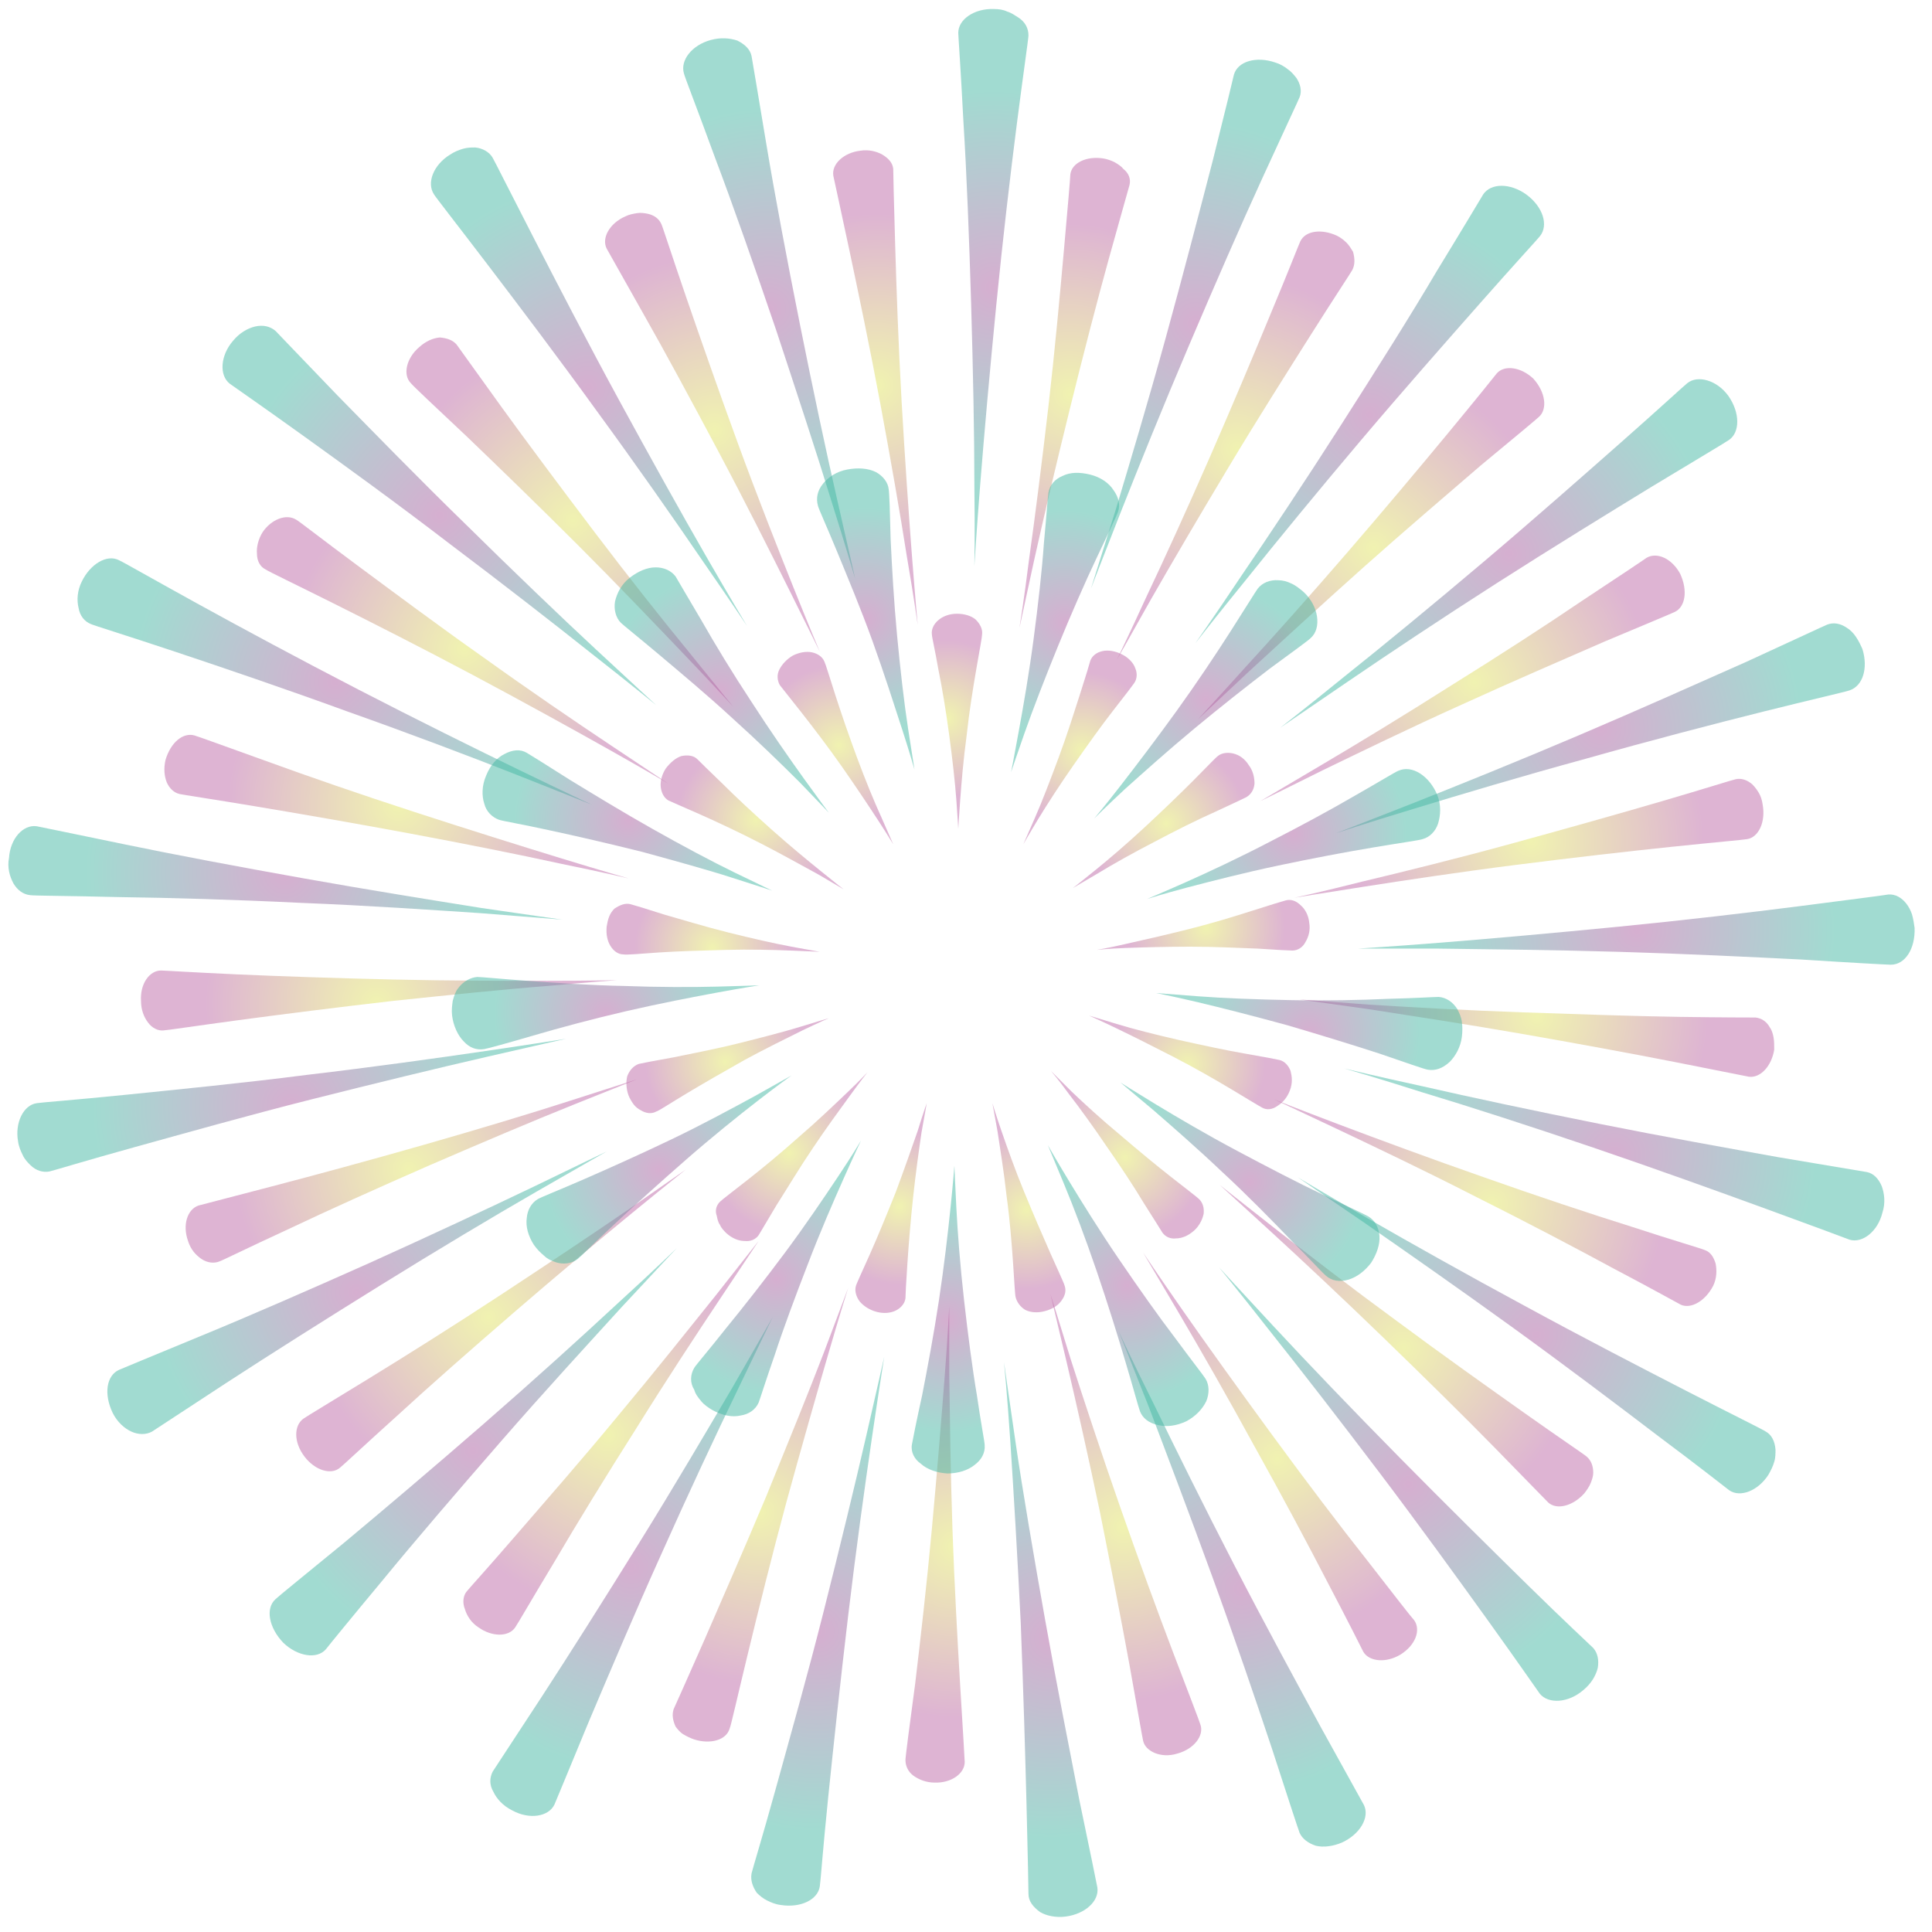 <?xml version="1.0" encoding="UTF-8" standalone="no"?>
<!-- Generator: Adobe Illustrator 18.1.1, SVG Export Plug-In . SVG Version: 6.00 Build 0)  -->
<svg id="レイヤー_1" xmlns="http://www.w3.org/2000/svg" xml:space="preserve" viewBox="0 0 300 300" version="1.1" y="0px" x="0px" xmlns:xlink="http://www.w3.org/1999/xlink" enable-background="new 0 0 300 300">
<g opacity=".5">
		<radialGradient id="SVGID_1_" gradientUnits="userSpaceOnUse" cy="179.25" cx="250.74" r="31.13">
			<stop stop-color="#AD5FA2" offset="0"/>
			<stop stop-color="#44B8A3" offset="1"/>
		</radialGradient>
		<path d="m287.2 192.5c-0.5-0.2-5.6-2.1-13-4.8s-17.1-6.2-26.8-9.5-19.3-6.4-26.6-8.6c-7.2-2.3-12.1-3.7-12.1-3.7s4.9 1.2 12.3 2.8c7.4 1.7 17.3 3.8 27.3 5.8s20.1 3.8 27.9 5.2c7.8 1.3 13.1 2.2 13.7 2.3 1 0.2 1.8 1 2.3 2.2 0.4 1.1 0.6 2.6 0.1 4.1-0.7 2.9-3.1 4.8-5.1 4.2z" fill="url(#SVGID_1_)"/>
		<radialGradient id="SVGID_2_" gradientUnits="userSpaceOnUse" cy="207.33" cx="238.59" r="31.506">
			<stop stop-color="#AD5FA2" offset="0"/>
			<stop stop-color="#44B8A3" offset="1"/>
		</radialGradient>
		<path d="m268.5 231.4c-0.4-0.3-4.7-3.7-11-8.4-6.3-4.8-14.5-11-22.8-17s-16.6-11.8-22.8-16.1c-6.3-4.3-10.4-7.1-10.4-7.1s4.3 2.6 10.9 6.4c6.6 3.8 15.5 8.8 24.4 13.6 9 4.9 18.1 9.6 25.1 13.2s11.9 6 12.3 6.3c0.9 0.5 1.4 1.5 1.5 2.8 0 0.6 0 1.3-0.2 1.9-0.2 0.7-0.5 1.3-0.9 2-1.6 2.5-4.4 3.6-6.1 2.4z" fill="url(#SVGID_2_)"/>
		<radialGradient id="SVGID_3_" gradientUnits="userSpaceOnUse" cy="230.45" cx="218.71" r="31.588">
			<stop stop-color="#AD5FA2" offset="0"/>
			<stop stop-color="#44B8A3" offset="1"/>
		</radialGradient>
		<path d="m239.1 263c-0.3-0.4-3.4-4.9-8-11.3s-10.6-14.7-16.8-22.9-12.4-16.2-17.1-22.1c-4.7-6-7.9-9.9-7.9-9.9s3.4 3.7 8.6 9.3c5.2 5.6 12.2 12.9 19.4 20.2s14.5 14.5 20.1 20 9.6 9.2 10 9.6c0.7 0.8 0.9 1.9 0.7 3.1-0.3 1.2-1 2.4-2.2 3.4-2.4 2.1-5.5 2.2-6.8 0.6z" fill="url(#SVGID_3_)"/>
		<radialGradient id="SVGID_4_" gradientUnits="userSpaceOnUse" cy="246.66" cx="192.83" r="31.349">
			<stop stop-color="#AD5FA2" offset="0"/>
			<stop stop-color="#44B8A3" offset="1"/>
		</radialGradient>
		<path d="m201.8 284.6c-0.2-0.5-1.9-5.7-4.3-13.1-2.5-7.5-5.8-17.2-9.3-26.8s-7.1-19.1-9.8-26.2c-2.8-7.1-4.7-11.8-4.7-11.8s2.1 4.6 5.5 11.4c3.3 6.8 7.8 15.9 12.5 25s9.6 18.1 13.4 25.1c3.8 6.9 6.5 11.7 6.7 12.1 0.9 1.9-0.6 4.5-3.4 5.8-1.4 0.6-2.9 0.8-4.1 0.5-1.2-0.4-2.1-1.1-2.5-2z" fill="url(#SVGID_4_)"/>
		<radialGradient id="SVGID_5_" gradientUnits="userSpaceOnUse" cy="254.48" cx="163.16" r="30.874">
			<stop stop-color="#AD5FA2" offset="0"/>
			<stop stop-color="#44B8A3" offset="1"/>
		</radialGradient>
		<path d="m159.7 294.1c0-0.5-0.1-6-0.3-13.8-0.2-7.9-0.5-18.1-0.9-28.3-0.5-10.2-1.1-20.3-1.6-27.9s-1-12.6-1-12.6 0.7 5 1.8 12.5c1.1 7.5 2.8 17.5 4.6 27.6s3.8 20.2 5.3 27.9c1.6 7.7 2.7 13 2.8 13.6 0.3 2.1-1.9 4.1-4.9 4.5-1.5 0.2-3-0.1-4-0.7-1.1-0.8-1.8-1.7-1.8-2.8z" fill="url(#SVGID_5_)"/>
		<radialGradient id="SVGID_6_" gradientUnits="userSpaceOnUse" cy="253.34" cx="126.97" r="30.998">
			<stop stop-color="#AD5FA2" offset="0"/>
			<stop stop-color="#44B8A3" offset="1"/>
		</radialGradient>
		<path d="m116.7 290.9c0.1-0.5 1.7-5.7 3.8-13.3s4.9-17.5 7.4-27.4 4.9-19.8 6.6-27.2 2.8-12.3 2.8-12.3-0.8 5-1.9 12.5c-1.1 7.5-2.5 17.6-3.7 27.7s-2.3 20.4-3.1 28.2-1.2 13.3-1.3 13.8c-0.3 2.1-3 3.4-6.1 2.9-0.8-0.1-1.5-0.4-2.1-0.7s-1.1-0.7-1.6-1.2c-0.6-0.9-1-1.9-0.8-3z" fill="url(#SVGID_6_)"/>
		<radialGradient id="SVGID_7_" gradientUnits="userSpaceOnUse" cy="243.34" cx="98.023" r="31.429">
			<stop stop-color="#AD5FA2" offset="0"/>
			<stop stop-color="#44B8A3" offset="1"/>
		</radialGradient>
		<path d="m76.5 275.1c0.3-0.5 3.3-5 7.6-11.6s9.8-15.3 15.2-24 10.5-17.4 14.4-24c3.8-6.6 6.3-11 6.3-11s-2.2 4.5-5.5 11.4c-3.3 6.8-7.6 16-11.8 25.4-4.2 9.3-8.2 18.8-11.3 26.1-3 7.3-5.1 12.3-5.3 12.8-0.9 1.9-3.9 2.4-6.6 0.9-1.4-0.7-2.4-1.8-2.9-2.9-0.6-1-0.6-2.1-0.1-3.1z" fill="url(#SVGID_7_)"/>
		<radialGradient id="SVGID_8_" gradientUnits="userSpaceOnUse" cy="225.26" cx="73.444" r="31.583">
			<stop stop-color="#AD5FA2" offset="0"/>
			<stop stop-color="#44B8A3" offset="1"/>
		</radialGradient>
		<path d="m42.8 248.3c0.4-0.4 4.6-3.8 10.7-8.8 6-5 13.9-11.7 21.6-18.4s15.2-13.5 20.8-18.7c5.6-5.1 9.2-8.6 9.2-8.6s-3.5 3.7-8.6 9.2c-5.1 5.6-12 13.1-18.7 20.8s-13.4 15.5-18.4 21.6c-5 6-8.5 10.3-8.8 10.7-1.4 1.6-4.4 1.1-6.6-1-2.3-2.4-2.8-5.4-1.2-6.8z" fill="url(#SVGID_8_)"/>
		<radialGradient id="SVGID_9_" gradientUnits="userSpaceOnUse" cy="200.68" cx="55.36" r="31.429">
			<stop stop-color="#AD5FA2" offset="0"/>
			<stop stop-color="#44B8A3" offset="1"/>
		</radialGradient>
		<path d="m18.5 212.7c0.5-0.2 5.5-2.3 12.8-5.3s16.7-7.1 26.1-11.3c9.3-4.2 18.5-8.5 25.4-11.8 6.8-3.3 11.4-5.5 11.4-5.5s-4.4 2.5-11 6.3c-6.6 3.8-15.3 9-24 14.4s-17.4 10.9-24 15.2-11.1 7.3-11.6 7.6c-0.9 0.5-2.1 0.5-3.2 0s-2.2-1.5-2.9-2.9c-1.4-2.9-1-5.8 1-6.7z" fill="url(#SVGID_9_)"/>
		<radialGradient id="SVGID_10_" gradientUnits="userSpaceOnUse" cy="171.73" cx="45.357" r="30.998">
			<stop stop-color="#AD5FA2" offset="0"/>
			<stop stop-color="#44B8A3" offset="1"/>
		</radialGradient>
		<path d="m5.7 171.3c0.5-0.1 5.9-0.5 13.8-1.3 7.8-0.8 18.1-1.8 28.2-3.1 10.2-1.2 20.2-2.6 27.7-3.7s12.5-1.9 12.5-1.9-4.9 1.1-12.3 2.8c-7.4 1.7-17.3 4.1-27.2 6.6s-19.8 5.3-27.4 7.4-12.8 3.7-13.3 3.8c-1 0.2-2.1-0.1-3-1-0.4-0.4-0.9-0.9-1.2-1.6-0.3-0.6-0.6-1.3-0.7-2.1-0.5-2.8 0.8-5.6 2.9-5.9z" fill="url(#SVGID_10_)"/>
		<radialGradient id="SVGID_11_" gradientUnits="userSpaceOnUse" cy="135.54" cx="44.218" r="30.874">
			<stop stop-color="#AD5FA2" offset="0"/>
			<stop stop-color="#44B8A3" offset="1"/>
		</radialGradient>
		<path d="m5.7 128.3c0.5 0.1 5.9 1.2 13.6 2.8s17.8 3.5 27.9 5.3 20.1 3.4 27.6 4.6c7.5 1.1 12.5 1.8 12.5 1.8s-5-0.4-12.6-1c-7.6-0.5-17.7-1.2-27.9-1.6-10.2-0.5-20.5-0.8-28.3-0.9-7.9-0.2-13.3-0.2-13.8-0.3-1.1-0.1-2-0.8-2.6-1.8-0.6-1.1-1-2.5-0.7-4 0.2-3 2.2-5.2 4.3-4.9z" fill="url(#SVGID_11_)"/>
		<radialGradient id="SVGID_12_" gradientUnits="userSpaceOnUse" cy="105.87" cx="52.046" r="31.349">
			<stop stop-color="#AD5FA2" offset="0"/>
			<stop stop-color="#44B8A3" offset="1"/>
		</radialGradient>
		<path d="m18.5 87c0.5 0.2 5.2 2.9 12.1 6.7s16 8.7 25.1 13.4 18.2 9.2 25 12.5 11.3 5.4 11.3 5.4-4.7-1.9-11.8-4.7c-7.1-2.8-16.6-6.4-26.2-9.8-9.6-3.5-19.3-6.8-26.8-9.3s-12.7-4.1-13.1-4.3c-1-0.4-1.7-1.3-1.9-2.5-0.3-1.2-0.2-2.7 0.5-4.1 1.3-2.7 3.9-4.3 5.8-3.3z" fill="url(#SVGID_12_)"/>
		<radialGradient id="SVGID_13_" gradientUnits="userSpaceOnUse" cy="79.992" cx="68.248" r="31.588">
			<stop stop-color="#AD5FA2" offset="0"/>
			<stop stop-color="#44B8A3" offset="1"/>
		</radialGradient>
		<path d="m42.8 51.4c0.4 0.4 4.1 4.3 9.6 10 5.5 5.6 12.7 13 20 20.1 7.3 7.2 14.6 14.2 20.2 19.4s9.3 8.6 9.3 8.6-3.9-3.2-9.9-7.9c-5.9-4.7-14-11-22.1-17.1-8.2-6.3-16.5-12.3-22.9-16.9s-10.9-7.7-11.3-8c-1.7-1.3-1.5-4.4 0.5-6.7 1-1.2 2.2-1.9 3.4-2.2 1.3-0.3 2.4 0 3.2 0.7z" fill="url(#SVGID_13_)"/>
		<radialGradient id="SVGID_14_" gradientUnits="userSpaceOnUse" cy="60.11" cx="91.374" r="31.506">
			<stop stop-color="#AD5FA2" offset="0"/>
			<stop stop-color="#44B8A3" offset="1"/>
		</radialGradient>
		<path d="m76.5 24.5c0.3 0.5 2.7 5.3 6.3 12.3s8.3 16.1 13.2 25.1 9.8 17.8 13.6 24.4 6.4 10.9 6.4 10.9-2.8-4.2-7.1-10.4c-4.3-6.3-10.1-14.6-16.1-22.8-6-8.3-12.2-16.5-17-22.8s-8.1-10.5-8.4-11c-1.2-1.8-0.1-4.6 2.5-6.2 0.6-0.4 1.3-0.7 2-0.9s1.3-0.2 1.9-0.2c1.1 0.1 2.2 0.7 2.7 1.6z" fill="url(#SVGID_14_)"/>
		<radialGradient id="SVGID_15_" gradientUnits="userSpaceOnUse" cy="47.958" cx="119.45" r="31.13">
			<stop stop-color="#AD5FA2" offset="0"/>
			<stop stop-color="#44B8A3" offset="1"/>
		</radialGradient>
		<path d="m116.7 8.7c0.1 0.5 1 5.9 2.3 13.7s3.2 17.9 5.2 27.9 4.1 19.9 5.8 27.3 2.8 12.3 2.8 12.3-1.4-4.8-3.7-12.1c-2.2-7.2-5.4-16.9-8.6-26.6-3.3-9.7-6.7-19.4-9.5-26.8-2.7-7.4-4.7-12.5-4.8-13-0.6-2 1.2-4.4 4.2-5.2 1.5-0.4 2.9-0.3 4.1 0.1 1.2 0.6 2 1.4 2.2 2.4z" fill="url(#SVGID_15_)"/>
		<radialGradient id="SVGID_16_" gradientUnits="userSpaceOnUse" cy="44.607" cx="154.28" r="30.825">
			<stop stop-color="#AD5FA2" offset="0"/>
			<stop stop-color="#44B8A3" offset="1"/>
		</radialGradient>
		<path d="m159.7 5.5c0 0.5-0.8 5.9-1.8 13.7s-2.2 18-3.2 28.2c-1 10.1-1.9 20.3-2.5 27.9s-0.9 12.6-0.9 12.6 0.1-5 0-12.6c0-7.6-0.2-17.7-0.5-28-0.3-10.2-0.7-20.5-1.2-28.4-0.4-7.9-0.8-13.3-0.8-13.8 0-2.1 2.5-3.8 5.5-3.7 0.8 0 1.5 0.1 2.1 0.4 0.7 0.2 1.2 0.6 1.7 0.9 1.1 0.7 1.6 1.7 1.6 2.8z" fill="url(#SVGID_16_)"/>
		<radialGradient id="SVGID_17_" gradientUnits="userSpaceOnUse" cy="50.209" cx="185.67" r="31.24">
			<stop stop-color="#AD5FA2" offset="0"/>
			<stop stop-color="#44B8A3" offset="1"/>
		</radialGradient>
		<path d="m201.8 15.1c-0.2 0.5-2.5 5.4-5.8 12.6s-7.4 16.6-11.4 26-7.8 18.8-10.6 25.9-4.6 11.8-4.6 11.8 1.5-4.8 3.8-12.1c2.2-7.3 5.1-17 7.8-26.8s5.3-19.8 7.3-27.5c1.9-7.6 3.2-12.9 3.3-13.4 0.6-2.1 3.5-2.9 6.4-1.9 0.7 0.2 1.4 0.6 1.9 1 0.6 0.4 1 0.9 1.4 1.4 0.6 0.9 0.9 2 0.5 3z" fill="url(#SVGID_17_)"/>
		<radialGradient id="SVGID_18_" gradientUnits="userSpaceOnUse" cy="64.412" cx="212.72" r="31.546">
			<stop stop-color="#AD5FA2" offset="0"/>
			<stop stop-color="#44B8A3" offset="1"/>
		</radialGradient>
		<path d="m239.1 36.7c-0.3 0.4-4 4.4-9.2 10.3s-12 13.6-18.6 21.4-13 15.6-17.8 21.6c-4.8 5.9-7.9 9.9-7.9 9.9s2.9-4.1 7.1-10.4c4.3-6.3 9.9-14.7 15.4-23.3s11-17.3 15-24.1c4.1-6.7 6.9-11.4 7.2-11.9 1.2-1.8 4.2-1.8 6.7 0 2.6 1.9 3.5 4.8 2.1 6.5z" fill="url(#SVGID_18_)"/>
		<radialGradient id="SVGID_19_" gradientUnits="userSpaceOnUse" cy="85.98" cx="234.29" r="31.546">
			<stop stop-color="#AD5FA2" offset="0"/>
			<stop stop-color="#44B8A3" offset="1"/>
		</radialGradient>
		<path d="m268.5 68.3c-0.4 0.3-5.1 3.1-11.9 7.2-6.7 4.1-15.5 9.5-24.1 15s-17 11.1-23.3 15.4-10.4 7.1-10.4 7.1 4-3.1 9.9-7.9c5.9-4.7 13.8-11.2 21.6-17.8s15.5-13.4 21.4-18.6 9.9-8.9 10.3-9.2c1.6-1.3 4.6-0.5 6.4 2 1.8 2.6 1.8 5.6 0.1 6.8z" fill="url(#SVGID_19_)"/>
		<radialGradient id="SVGID_20_" gradientUnits="userSpaceOnUse" cy="113.03" cx="248.49" r="31.24">
			<stop stop-color="#AD5FA2" offset="0"/>
			<stop stop-color="#44B8A3" offset="1"/>
		</radialGradient>
		<path d="m287.2 107.2c-0.5 0.2-5.8 1.4-13.4 3.3s-17.6 4.5-27.5 7.3c-9.9 2.7-19.6 5.6-26.8 7.8-7.3 2.2-12.1 3.8-12.1 3.8s4.7-1.8 11.8-4.6c7.1-2.8 16.5-6.6 25.9-10.6s18.8-8.2 26-11.4c7.2-3.3 12.1-5.6 12.6-5.8 1-0.4 2.1-0.2 3.1 0.5 0.5 0.3 1 0.8 1.4 1.4s0.7 1.2 1 1.9c0.9 2.9 0.1 5.7-2 6.4z" fill="url(#SVGID_20_)"/>
		<radialGradient id="SVGID_21_" gradientUnits="userSpaceOnUse" cy="144.43" cx="254.1" r="30.825">
			<stop stop-color="#AD5FA2" offset="0"/>
			<stop stop-color="#44B8A3" offset="1"/>
		</radialGradient>
		<path d="m293.6 149.8c-0.5 0-6-0.3-13.8-0.8-7.9-0.4-18.2-0.9-28.4-1.2s-20.4-0.4-28-0.5h-12.6s5-0.3 12.6-0.9c7.6-0.6 17.7-1.5 27.9-2.5s20.4-2.2 28.2-3.2 13.2-1.7 13.7-1.8c1.1-0.1 2.1 0.5 2.8 1.4 0.4 0.5 0.7 1.1 0.9 1.7 0.2 0.7 0.3 1.4 0.4 2.1 0.1 3.3-1.5 5.7-3.7 5.7z" fill="url(#SVGID_21_)"/>
</g>
<g opacity=".5">
			<radialGradient id="SVGID_22_" gradientUnits="userSpaceOnUse" cy="211.71" cx="241.79" gradientTransform="matrix(.99 .141 -.141 .99 22.124 -56.73)" r="26.647">
			<stop stop-color="#E2E663" offset="0"/>
			<stop stop-color="#BD6AA7" offset="1"/>
		</radialGradient>
		<path d="m261 202.6c-0.4-0.2-4.5-2.5-10.4-5.6-5.9-3.2-13.7-7.3-21.5-11.2-7.8-4-15.6-7.7-21.5-10.5s-9.8-4.6-9.8-4.6 4 1.6 10.1 3.9c6.1 2.3 14.2 5.3 22.5 8.2 8.2 2.9 16.6 5.7 23 7.7 6.4 2.1 10.9 3.4 11.3 3.6 0.9 0.3 1.4 1.1 1.7 2.1 0.2 1 0.2 2.3-0.4 3.5-1.2 2.3-3.4 3.6-5 2.9z" fill="url(#SVGID_22_)"/>
			<radialGradient id="SVGID_23_" gradientUnits="userSpaceOnUse" cy="235.75" cx="231.39" gradientTransform="matrix(.99 .141 -.141 .99 22.124 -56.73)" r="26.969">
			<stop stop-color="#E2E663" offset="0"/>
			<stop stop-color="#BD6AA7" offset="1"/>
		</radialGradient>
		<path d="m240.4 233.3c-0.3-0.3-3.6-3.7-8.3-8.5s-11-11-17.3-17.1-12.6-12-17.4-16.4-8-7.3-8-7.3 3.4 2.7 8.5 6.7c5.1 4 12 9.3 19.1 14.5 7 5.2 14.2 10.3 19.7 14.2s9.4 6.5 9.7 6.8c0.7 0.6 1 1.5 1 2.5 0 0.5-0.2 1.1-0.4 1.6s-0.6 1.1-1 1.6c-1.8 2-4.3 2.6-5.6 1.4z" fill="url(#SVGID_23_)"/>
			<radialGradient id="SVGID_24_" gradientUnits="userSpaceOnUse" cy="255.54" cx="214.37" gradientTransform="matrix(.99 .141 -.141 .99 22.124 -56.73)" r="27.039">
			<stop stop-color="#E2E663" offset="0"/>
			<stop stop-color="#BD6AA7" offset="1"/>
		</radialGradient>
		<path d="m211.7 256.5c-0.2-0.4-2.3-4.6-5.4-10.5-3.1-6-7.2-13.7-11.5-21.4-4.2-7.7-8.5-15.2-11.8-20.8s-5.5-9.3-5.5-9.3 2.4 3.6 6.1 8.9c3.7 5.3 8.8 12.4 14 19.5s10.5 14.1 14.7 19.4c4.1 5.3 7 9 7.3 9.3 0.5 0.7 0.6 1.7 0.2 2.7s-1.2 1.9-2.3 2.6c-2.3 1.4-4.9 1.1-5.8-0.4z" fill="url(#SVGID_24_)"/>
			<radialGradient id="SVGID_25_" gradientUnits="userSpaceOnUse" cy="269.41" cx="192.22" gradientTransform="matrix(.99 .141 -.141 .99 22.124 -56.73)" r="26.834">
			<stop stop-color="#E2E663" offset="0"/>
			<stop stop-color="#BD6AA7" offset="1"/>
		</radialGradient>
		<path d="m177.5 270.3c-0.1-0.4-0.9-5-2.1-11.7-1.2-6.6-2.9-15.3-4.6-23.8-1.8-8.6-3.7-17-5.2-23.4l-2.5-10.5s1.3 4.1 3.2 10.3c2 6.2 4.7 14.4 7.6 22.7s5.9 16.5 8.3 22.8 4.1 10.7 4.2 11.1c0.6 1.7-1 3.8-3.6 4.5-1.3 0.4-2.5 0.3-3.5-0.1-0.9-0.4-1.6-1-1.8-1.9z" fill="url(#SVGID_25_)"/>
			<radialGradient id="SVGID_26_" gradientUnits="userSpaceOnUse" cy="276.11" cx="166.82" gradientTransform="matrix(.99 .141 -.141 .99 22.124 -56.73)" r="26.427">
			<stop stop-color="#E2E663" offset="0"/>
			<stop stop-color="#BD6AA7" offset="1"/>
		</radialGradient>
		<path d="m140.6 273.3c0-0.5 0.6-5.1 1.5-11.8 0.8-6.7 1.8-15.4 2.6-24.1s1.5-17.3 2-23.8 0.7-10.8 0.7-10.8 0 4.3 0 10.8c0.1 6.5 0.2 15.2 0.5 23.9s0.8 17.5 1.2 24.3c0.4 6.7 0.7 11.4 0.7 11.8 0 1.8-2.1 3.3-4.7 3.2-1.3 0-2.5-0.5-3.3-1.1s-1.2-1.5-1.2-2.4z" fill="url(#SVGID_26_)"/>
			<radialGradient id="SVGID_27_" gradientUnits="userSpaceOnUse" cy="275.14" cx="135.84" gradientTransform="matrix(.99 .141 -.141 .99 22.124 -56.73)" r="26.534">
			<stop stop-color="#E2E663" offset="0"/>
			<stop stop-color="#BD6AA7" offset="1"/>
		</radialGradient>
		<path d="m104.6 265.4c0.2-0.4 2.1-4.7 4.8-10.8 2.7-6.2 6.2-14.2 9.6-22.3 3.3-8.1 6.6-16.2 8.9-22.2 2.3-6.1 3.8-10.1 3.8-10.1s-1.3 4.1-3.1 10.3c-1.8 6.2-4.2 14.6-6.5 23-2.3 8.5-4.4 17-6 23.6s-2.6 11.1-2.8 11.5c-0.5 1.8-3 2.5-5.5 1.7-0.6-0.2-1.2-0.5-1.7-0.8s-0.9-0.8-1.2-1.2c-0.4-0.9-0.6-1.8-0.3-2.7z" fill="url(#SVGID_27_)"/>
			<radialGradient id="SVGID_28_" gradientUnits="userSpaceOnUse" cy="266.58" cx="111.06" gradientTransform="matrix(.99 .141 -.141 .99 22.124 -56.73)" r="26.903">
			<stop stop-color="#E2E663" offset="0"/>
			<stop stop-color="#BD6AA7" offset="1"/>
		</radialGradient>
		<path d="m72.4 247.2c0.3-0.4 3.4-3.8 7.8-8.9s10.2-11.7 15.8-18.5c5.6-6.7 11-13.5 15.1-18.6 4-5.1 6.7-8.5 6.7-8.5s-2.4 3.6-6 9c-3.6 5.4-8.4 12.7-13 20.1-4.7 7.4-9.3 14.9-12.7 20.7-3.5 5.8-5.8 9.8-6.1 10.2-1 1.5-3.6 1.5-5.7 0-1.1-0.7-1.8-1.8-2.1-2.8-0.4-1-0.3-2 0.2-2.7z" fill="url(#SVGID_28_)"/>
			<radialGradient id="SVGID_29_" gradientUnits="userSpaceOnUse" cy="251.1" cx="90.023" gradientTransform="matrix(.99 .141 -.141 .99 22.124 -56.73)" r="27.034">
			<stop stop-color="#E2E663" offset="0"/>
			<stop stop-color="#BD6AA7" offset="1"/>
		</radialGradient>
		<path d="m47.1 220.3c0.4-0.3 4.4-2.7 10.1-6.2s13.2-8.2 20.5-13 14.5-9.6 19.9-13.3c5.3-3.7 8.9-6.2 8.9-6.2s-3.4 2.7-8.4 6.8c-5 4.1-11.7 9.7-18.3 15.4s-13.2 11.5-18.2 16.1c-5 4.5-8.4 7.7-8.8 8-1.4 1.2-3.9 0.4-5.5-1.7-1.7-2.2-1.7-4.8-0.2-5.9z" fill="url(#SVGID_29_)"/>
			<radialGradient id="SVGID_30_" gradientUnits="userSpaceOnUse" cy="230.06" cx="74.543" gradientTransform="matrix(.99 .141 -.141 .99 22.124 -56.73)" r="26.903">
			<stop stop-color="#E2E663" offset="0"/>
			<stop stop-color="#BD6AA7" offset="1"/>
		</radialGradient>
		<path d="m30.8 187.2c0.4-0.1 5-1.3 11.5-3s15-4 23.4-6.4 16.7-4.9 22.9-6.9 10.3-3.3 10.3-3.3-4 1.6-10 4c-6 2.4-14 5.8-22.1 9.3-8 3.5-16 7.1-22.1 10-6.1 2.8-10.3 4.9-10.7 5-0.8 0.3-1.8 0.2-2.7-0.4s-1.7-1.5-2.1-2.8c-0.9-2.5-0.1-4.9 1.6-5.5z" fill="url(#SVGID_30_)"/>
			<radialGradient id="SVGID_31_" gradientUnits="userSpaceOnUse" cy="205.28" cx="65.981" gradientTransform="matrix(.99 .141 -.141 .99 22.124 -56.73)" r="26.534">
			<stop stop-color="#E2E663" offset="0"/>
			<stop stop-color="#BD6AA7" offset="1"/>
		</radialGradient>
		<path d="m25 150.7c0.5 0 5.1 0.3 11.8 0.6s15.5 0.6 24.3 0.8c8.7 0.2 17.4 0.2 23.9 0.2s10.8-0.1 10.8-0.1-4.3 0.3-10.8 0.9c-6.5 0.5-15.2 1.4-23.8 2.3-8.7 1-17.4 2.1-24.1 3s-11.3 1.6-11.7 1.6c-0.9 0.1-1.8-0.4-2.4-1.2-0.3-0.4-0.6-0.9-0.8-1.5s-0.3-1.2-0.3-1.8c-0.2-2.7 1.3-4.8 3.1-4.8z" fill="url(#SVGID_31_)"/>
			<radialGradient id="SVGID_32_" gradientUnits="userSpaceOnUse" cy="174.3" cx="65.006" gradientTransform="matrix(.99 .141 -.141 .99 22.124 -56.73)" r="26.427">
			<stop stop-color="#E2E663" offset="0"/>
			<stop stop-color="#BD6AA7" offset="1"/>
		</radialGradient>
		<path d="m30.2 114.2c0.4 0.1 4.8 1.7 11.2 4 6.3 2.3 14.7 5.2 23 7.9s16.6 5.3 22.8 7.2 10.4 3.1 10.4 3.1-4.2-1-10.6-2.3c-6.4-1.4-14.9-3.1-23.5-4.7s-17.3-3.1-23.9-4.2-11.3-1.8-11.7-1.9c-0.9-0.2-1.6-0.9-2-1.8-0.4-1-0.5-2.2-0.2-3.5 0.8-2.7 2.7-4.3 4.5-3.8z" fill="url(#SVGID_32_)"/>
			<radialGradient id="SVGID_33_" gradientUnits="userSpaceOnUse" cy="148.9" cx="71.707" gradientTransform="matrix(.99 .141 -.141 .99 22.124 -56.73)" r="26.834">
			<stop stop-color="#E2E663" offset="0"/>
			<stop stop-color="#BD6AA7" offset="1"/>
		</radialGradient>
		<path d="m46 80.7c0.4 0.2 4.1 3.1 9.5 7.1s12.5 9.3 19.6 14.3c7.1 5.1 14.3 10 19.7 13.6l9 6s-3.7-2.2-9.4-5.4c-5.7-3.2-13.3-7.4-21-11.5s-15.6-8.1-21.6-11.1-10.2-5-10.6-5.3c-0.8-0.4-1.3-1.3-1.3-2.4-0.1-1 0.2-2.3 0.9-3.4 1.3-1.9 3.6-2.9 5.2-1.9z" fill="url(#SVGID_33_)"/>
			<radialGradient id="SVGID_34_" gradientUnits="userSpaceOnUse" cy="126.75" cx="85.575" gradientTransform="matrix(.99 .141 -.141 .99 22.124 -56.73)" r="27.039">
			<stop stop-color="#E2E663" offset="0"/>
			<stop stop-color="#BD6AA7" offset="1"/>
		</radialGradient>
		<path d="m70.9 53.5c0.3 0.4 3 4.2 6.9 9.6s9.2 12.5 14.5 19.5 10.7 13.8 14.8 18.8c4.1 5.1 6.8 8.4 6.8 8.4s-2.9-3.2-7.4-7.9c-4.5-4.7-10.5-11-16.7-17.2s-12.5-12.3-17.4-17c-4.9-4.6-8.3-7.8-8.6-8.2-1.3-1.3-0.7-3.9 1.3-5.6 1-0.9 2.1-1.4 3.2-1.5 1.1 0.1 2 0.4 2.6 1.1z" fill="url(#SVGID_34_)"/>
			<radialGradient id="SVGID_35_" gradientUnits="userSpaceOnUse" cy="109.73" cx="105.37" gradientTransform="matrix(.99 .141 -.141 .99 22.124 -56.73)" r="26.969">
			<stop stop-color="#E2E663" offset="0"/>
			<stop stop-color="#BD6AA7" offset="1"/>
		</radialGradient>
		<path d="m102.7 34.8c0.2 0.4 1.6 4.8 3.8 11.2s5.1 14.7 8.1 22.9 6.2 16.3 8.6 22.3 4.1 10 4.1 10-1.9-3.9-4.8-9.7c-2.9-5.8-6.8-13.6-10.9-21.3s-8.3-15.5-11.6-21.3c-3.3-5.9-5.6-9.9-5.8-10.3-0.8-1.6 0.4-3.9 2.9-5 0.6-0.3 1.2-0.4 1.8-0.5s1.2 0 1.7 0.1c0.9 0.2 1.7 0.7 2.1 1.6z" fill="url(#SVGID_35_)"/>
			<radialGradient id="SVGID_36_" gradientUnits="userSpaceOnUse" cy="99.331" cx="129.4" gradientTransform="matrix(.99 .141 -.141 .99 22.124 -56.73)" r="26.647">
			<stop stop-color="#E2E663" offset="0"/>
			<stop stop-color="#BD6AA7" offset="1"/>
		</radialGradient>
		<path d="m138.7 26.2c0 0.5 0.1 5.1 0.3 11.8s0.5 15.5 1 24.3c0.5 8.7 1.1 17.4 1.6 23.9s0.9 10.8 0.9 10.8-0.6-4.3-1.7-10.7c-1-6.4-2.5-15-4.1-23.6s-3.4-17.2-4.8-23.8-2.4-11.1-2.5-11.6c-0.3-1.8 1.6-3.6 4.2-3.9 1.3-0.2 2.5 0.1 3.4 0.6 1 0.6 1.6 1.3 1.7 2.2z" fill="url(#SVGID_36_)"/>
			<radialGradient id="SVGID_37_" gradientUnits="userSpaceOnUse" cy="96.463" cx="159.21" gradientTransform="matrix(.99 .141 -.141 .99 22.124 -56.73)" r="26.386">
			<stop stop-color="#E2E663" offset="0"/>
			<stop stop-color="#BD6AA7" offset="1"/>
		</radialGradient>
		<path d="m175.4 28.7c-0.1 0.4-1.4 4.9-3.2 11.4s-4 15-6.1 23.5-4.1 17-5.5 23.3c-1.4 6.4-2.3 10.6-2.3 10.6s0.7-4.3 1.5-10.7c0.9-6.4 2-15.1 3-23.7 1-8.7 1.8-17.5 2.4-24.2s1-11.4 1-11.8c0.2-1.8 2.5-2.9 5.1-2.5 0.6 0.1 1.2 0.3 1.8 0.6 0.5 0.3 1 0.6 1.3 1 0.9 0.7 1.2 1.6 1 2.5z" fill="url(#SVGID_37_)"/>
			<radialGradient id="SVGID_38_" gradientUnits="userSpaceOnUse" cy="101.26" cx="186.08" gradientTransform="matrix(.99 .141 -.141 .99 22.124 -56.73)" r="26.741">
			<stop stop-color="#E2E663" offset="0"/>
			<stop stop-color="#BD6AA7" offset="1"/>
		</radialGradient>
		<path d="m210 41.9c-0.2 0.4-2.8 4.3-6.4 10s-8.3 13.1-12.8 20.6-8.9 15-12.1 20.6c-3.2 5.7-5.3 9.4-5.3 9.4s1.9-3.9 4.6-9.8c2.8-5.9 6.4-13.8 9.9-21.8s6.9-16.1 9.5-22.4c2.6-6.2 4.3-10.6 4.5-11 0.8-1.7 3.3-2 5.7-0.9 0.6 0.3 1.1 0.7 1.5 1.1s0.7 0.9 1 1.4c0.3 1.1 0.3 2-0.1 2.8z" fill="url(#SVGID_38_)"/>
			<radialGradient id="SVGID_39_" gradientUnits="userSpaceOnUse" cy="113.42" cx="209.24" gradientTransform="matrix(.99 .141 -.141 .99 22.124 -56.73)" r="27.003">
			<stop stop-color="#E2E663" offset="0"/>
			<stop stop-color="#BD6AA7" offset="1"/>
		</radialGradient>
		<path d="m239 64.7c-0.3 0.3-3.9 3.3-9.1 7.6-5.1 4.4-11.8 10.1-18.3 15.9s-12.9 11.7-17.7 16.1c-4.7 4.4-7.9 7.4-7.9 7.4s2.9-3.1 7.3-8c4.4-4.8 10.2-11.3 15.9-17.9s11.4-13.4 15.7-18.6 7.2-8.8 7.5-9.2c1.2-1.4 3.8-1 5.7 0.8 1.9 2.1 2.2 4.7 0.9 5.9z" fill="url(#SVGID_39_)"/>
			<radialGradient id="SVGID_40_" gradientUnits="userSpaceOnUse" cy="131.88" cx="227.7" gradientTransform="matrix(.99 .141 -.141 .99 22.124 -56.73)" r="27.003">
			<stop stop-color="#E2E663" offset="0"/>
			<stop stop-color="#BD6AA7" offset="1"/>
		</radialGradient>
		<path d="m260.1 95c-0.4 0.2-4.7 2-10.9 4.6-6.2 2.7-14.3 6.2-22.2 9.8-8 3.6-15.8 7.4-21.6 10.2-5.8 2.9-9.7 4.8-9.7 4.8s3.7-2.2 9.3-5.5c5.6-3.3 13-7.8 20.4-12.5 7.4-4.6 14.8-9.4 20.4-13.2 5.6-3.7 9.5-6.3 9.9-6.6 1.6-0.9 3.9 0.1 5.2 2.5 1.2 2.6 0.8 5.1-0.8 5.9z" fill="url(#SVGID_40_)"/>
			<radialGradient id="SVGID_41_" gradientUnits="userSpaceOnUse" cy="155.04" cx="239.86" gradientTransform="matrix(.99 .141 -.141 .99 22.124 -56.73)" r="26.741">
			<stop stop-color="#E2E663" offset="0"/>
			<stop stop-color="#BD6AA7" offset="1"/>
		</radialGradient>
		<path d="m271.3 130.3c-0.5 0.1-5.1 0.5-11.8 1.2s-15.5 1.7-24.1 2.8c-8.7 1.1-17.3 2.4-23.7 3.4s-10.7 1.7-10.7 1.7 4.2-0.9 10.5-2.5c6.3-1.5 14.8-3.6 23.2-5.9s16.9-4.7 23.4-6.6 10.9-3.3 11.4-3.4c0.9-0.2 1.8 0.1 2.6 0.8 0.4 0.4 0.7 0.8 1 1.3s0.5 1.1 0.6 1.8c0.5 2.7-0.6 5.1-2.4 5.4z" fill="url(#SVGID_41_)"/>
			<radialGradient id="SVGID_42_" gradientUnits="userSpaceOnUse" cy="181.91" cx="244.66" gradientTransform="matrix(.99 .141 -.141 .99 22.124 -56.73)" r="26.386">
			<stop stop-color="#E2E663" offset="0"/>
			<stop stop-color="#BD6AA7" offset="1"/>
		</radialGradient>
		<path d="m271.6 167.2c-0.5-0.1-5-1-11.6-2.3s-15.3-2.9-23.9-4.4-17.2-2.8-23.6-3.8c-6.4-0.9-10.7-1.5-10.7-1.5s4.3 0.3 10.8 0.8c6.5 0.4 15.2 0.9 23.9 1.2s17.5 0.6 24.3 0.7c6.7 0.1 11.4 0.1 11.8 0.1 0.9 0.1 1.7 0.6 2.2 1.5 0.3 0.4 0.5 1 0.6 1.6s0.1 1.2 0.1 1.9c-0.4 2.5-2.1 4.4-3.9 4.2z" fill="url(#SVGID_42_)"/>
</g>
<g opacity=".5">
		<radialGradient id="SVGID_43_" gradientUnits="userSpaceOnUse" cy="183.53" cx="194.07" r="17.878">
			<stop stop-color="#AD5FA2" offset="0"/>
			<stop stop-color="#44B8A3" offset="1"/>
		</radialGradient>
		<path d="m205.9 198.1c-0.5-0.4-2.5-2.6-5.5-5.6-2.9-3-6.7-6.9-10.6-10.5-3.9-3.7-7.8-7.1-10.8-9.7-3-2.5-5-4.2-5-4.2s2.2 1.4 5.5 3.4c3.3 2 7.9 4.7 12.6 7.2s9.5 5 13.3 6.8 6.6 3.1 7.1 3.4c1 0.6 1.6 1.7 1.7 3s-0.4 2.8-1.3 4.2c-1 1.3-2.2 2.2-3.5 2.6-1.4 0.4-2.6 0.2-3.5-0.6z" fill="url(#SVGID_43_)"/>
		<radialGradient id="SVGID_44_" gradientUnits="userSpaceOnUse" cy="199.58" cx="175.06" r="17.744">
			<stop stop-color="#AD5FA2" offset="0"/>
			<stop stop-color="#44B8A3" offset="1"/>
		</radialGradient>
		<path d="m177 219.1c-0.2-0.5-1-3.5-2.2-7.5-1.2-4.1-2.8-9.2-4.5-14.2s-3.6-10-5.1-13.6l-2.5-6s1.3 2.3 3.3 5.6c2 3.3 4.8 7.8 7.8 12.2s6.1 8.8 8.7 12.2c2.5 3.4 4.4 5.8 4.7 6.3 0.6 1 0.6 2.3 0.1 3.5-0.6 1.2-1.6 2.3-3.1 3.1-1.5 0.7-3 0.9-4.3 0.6-1.5-0.3-2.5-1.1-2.9-2.2z" fill="url(#SVGID_44_)"/>
		<radialGradient id="SVGID_45_" gradientUnits="userSpaceOnUse" cy="204.96" cx="147.19" r="17.384">
			<stop stop-color="#AD5FA2" offset="0"/>
			<stop stop-color="#44B8A3" offset="1"/>
		</radialGradient>
		<path d="m141.6 224.3c0.1-0.6 0.7-3.6 1.6-7.7 0.8-4.1 1.8-9.4 2.6-14.7s1.4-10.5 1.8-14.4 0.6-6.5 0.6-6.5 0.1 2.6 0.3 6.5c0.2 3.9 0.6 9.1 1.2 14.4s1.3 10.7 2 14.8c0.6 4.2 1.2 7.2 1.2 7.7 0.1 1.2-0.5 2.3-1.6 3.1-1 0.8-2.5 1.3-4.2 1.3-1.6-0.1-3.1-0.6-4.1-1.5-1-0.7-1.6-1.8-1.4-3z" fill="url(#SVGID_45_)"/>
		<radialGradient id="SVGID_46_" gradientUnits="userSpaceOnUse" cy="198.57" cx="120.54" r="17.792">
			<stop stop-color="#AD5FA2" offset="0"/>
			<stop stop-color="#44B8A3" offset="1"/>
		</radialGradient>
		<path d="m107.8 212.4c0.3-0.5 2.3-2.8 4.9-6.1 2.7-3.3 6-7.5 9.2-11.8s6.1-8.6 8.3-11.9 3.5-5.5 3.5-5.5-1.1 2.3-2.7 5.9c-1.6 3.6-3.7 8.4-5.6 13.4-1.9 4.9-3.8 10-5.1 14-1.4 4-2.3 6.9-2.5 7.4-0.5 1.1-1.5 1.8-2.8 2-1.3 0.3-2.8 0-4.3-0.8-0.7-0.4-1.4-0.9-1.8-1.4-0.5-0.6-0.9-1.1-1.1-1.8-0.7-1.1-0.6-2.4 0-3.4z" fill="url(#SVGID_46_)"/>
		<radialGradient id="SVGID_47_" gradientUnits="userSpaceOnUse" cy="181.69" cx="102.29" r="17.847">
			<stop stop-color="#AD5FA2" offset="0"/>
			<stop stop-color="#44B8A3" offset="1"/>
		</radialGradient>
		<path d="m83.5 186.2c0.5-0.3 3.3-1.4 7.2-3.1s8.8-3.9 13.6-6.2 9.4-4.8 12.9-6.7c3.4-1.9 5.7-3.2 5.7-3.2s-2.1 1.5-5.2 3.9c-3.1 2.4-7.2 5.7-11.2 9.2s-8 7.1-11.1 10-5.2 5-5.7 5.4c-0.9 0.7-2.2 0.9-3.4 0.5-0.6-0.2-1.3-0.5-1.8-1-0.6-0.5-1.1-1-1.6-1.7-0.9-1.4-1.3-2.9-1.1-4.2 0.1-1.2 0.7-2.3 1.7-2.9z" fill="url(#SVGID_47_)"/>
		<radialGradient id="SVGID_48_" gradientUnits="userSpaceOnUse" cy="157.37" cx="94.029" r="17.321">
			<stop stop-color="#AD5FA2" offset="0"/>
			<stop stop-color="#44B8A3" offset="1"/>
		</radialGradient>
		<path d="m74.1 151.7c0.6 0 3.6 0.3 7.8 0.6s9.6 0.7 15 0.8c5.3 0.2 10.6 0.2 14.5 0.1s6.5-0.2 6.5-0.2-2.6 0.4-6.4 1.1c-3.8 0.7-9 1.7-14.2 2.9s-10.4 2.6-14.5 3.8-7 2-7.6 2.1c-1.2 0.2-2.3-0.2-3.2-1.2-0.9-0.9-1.6-2.4-1.8-4-0.1-0.8 0-1.6 0.1-2.3 0.2-0.7 0.4-1.4 0.8-1.9 0.8-1.1 1.9-1.7 3-1.8z" fill="url(#SVGID_48_)"/>
		<radialGradient id="SVGID_49_" gradientUnits="userSpaceOnUse" cy="127.4" cx="97.524" r="17.652">
			<stop stop-color="#AD5FA2" offset="0"/>
			<stop stop-color="#44B8A3" offset="1"/>
		</radialGradient>
		<path d="m81.8 116.9c0.5 0.3 3.1 1.9 6.7 4.2 3.6 2.2 8.2 5 12.8 7.6s9.3 5.1 12.8 6.8 5.8 2.8 5.8 2.8-2.4-0.8-6.2-2c-3.7-1.2-8.8-2.6-13.9-4-5.2-1.3-10.4-2.5-14.6-3.4-4.1-0.9-7.1-1.4-7.7-1.6-1.1-0.4-2-1.3-2.3-2.5-0.4-1.2-0.4-2.8 0.3-4.4 0.6-1.5 1.6-2.7 2.8-3.3 1.3-0.7 2.5-0.8 3.5-0.2z" fill="url(#SVGID_49_)"/>
		<radialGradient id="SVGID_50_" gradientUnits="userSpaceOnUse" cy="107.19" cx="112.02" r="17.907">
			<stop stop-color="#AD5FA2" offset="0"/>
			<stop stop-color="#44B8A3" offset="1"/>
		</radialGradient>
		<path d="m104.9 89.5c0.3 0.5 1.8 3.1 4 6.8 2.1 3.7 4.9 8.3 7.8 12.7 2.9 4.5 5.9 8.8 8.2 12s3.8 5.2 3.8 5.2-1.8-1.9-4.5-4.7c-2.8-2.8-6.5-6.4-10.5-10-3.9-3.6-8.1-7.1-11.3-9.8s-5.6-4.6-6-5c-0.8-0.8-1.1-2.1-0.9-3.3 0.3-1.3 1-2.7 2.3-3.7s2.7-1.6 4-1.6 2.4 0.5 3.1 1.4z" fill="url(#SVGID_50_)"/>
		<radialGradient id="SVGID_51_" gradientUnits="userSpaceOnUse" cy="96.176" cx="134.44" r="17.418">
			<stop stop-color="#AD5FA2" offset="0"/>
			<stop stop-color="#44B8A3" offset="1"/>
		</radialGradient>
		<path d="m138 76c0.1 0.6 0.2 3.6 0.3 7.8 0.2 4.2 0.5 9.6 1 14.9s1.1 10.5 1.7 14.4 1 6.4 1 6.4-0.7-2.5-1.9-6.2c-1.2-3.7-2.8-8.7-4.6-13.7s-3.9-10-5.5-13.9-2.9-6.7-3-7.2c-0.3-1.1-0.1-2.3 0.8-3.4 0.8-1 2.1-1.9 3.8-2.2 1.6-0.3 3.2-0.2 4.4 0.4 1.1 0.6 1.9 1.6 2 2.7z" fill="url(#SVGID_51_)"/>
		<radialGradient id="SVGID_52_" gradientUnits="userSpaceOnUse" cy="96.714" cx="165.33" r="17.478">
			<stop stop-color="#AD5FA2" offset="0"/>
			<stop stop-color="#44B8A3" offset="1"/>
		</radialGradient>
		<path d="m173.6 79.5c-0.2 0.6-1.5 3.3-3.3 7.1s-4 8.8-6 13.7-3.9 9.8-5.2 13.5-2.1 6.1-2.1 6.1 0.5-2.5 1.2-6.4c0.7-3.8 1.6-9 2.3-14.3s1.3-10.6 1.6-14.9c0.4-4.2 0.6-7.2 0.7-7.8 0.2-1.2 1-2.1 2.2-2.6 1.2-0.6 2.7-0.6 4.3-0.2s2.9 1.3 3.6 2.4c0.8 1.1 1.1 2.3 0.7 3.4z" fill="url(#SVGID_52_)"/>
		<radialGradient id="SVGID_53_" gradientUnits="userSpaceOnUse" cy="108.65" cx="187.23" r="17.921">
			<stop stop-color="#AD5FA2" offset="0"/>
			<stop stop-color="#44B8A3" offset="1"/>
		</radialGradient>
		<path d="m203.5 99.1c-0.4 0.4-2.9 2.2-6.3 4.7-3.4 2.6-7.6 5.9-11.7 9.3s-8 6.9-10.9 9.5c-2.9 2.7-4.7 4.5-4.7 4.5s1.7-2 4.1-5.1c2.4-3.1 5.6-7.3 8.7-11.6s6.1-8.8 8.4-12.4 3.9-6.2 4.2-6.6c0.7-0.9 1.9-1.4 3.2-1.3 0.7 0 1.4 0.2 2 0.5 0.7 0.3 1.3 0.8 1.9 1.3 1.2 1.1 1.9 2.5 2.1 3.8 0.2 1.4-0.1 2.6-1 3.4z" fill="url(#SVGID_53_)"/>
		<radialGradient id="SVGID_54_" gradientUnits="userSpaceOnUse" cy="129.51" cx="200.85" r="17.598">
			<stop stop-color="#AD5FA2" offset="0"/>
			<stop stop-color="#44B8A3" offset="1"/>
		</radialGradient>
		<path d="m220.9 130.3c-0.6 0.2-3.6 0.6-7.7 1.3-4.2 0.7-9.5 1.7-14.7 2.8s-10.3 2.4-14.1 3.4-6.3 1.8-6.3 1.8 2.4-1 6-2.6c3.6-1.6 8.3-3.8 13.1-6.3 4.7-2.4 9.5-5 13.1-7.1 3.7-2.1 6.3-3.7 6.8-3.9 1.1-0.5 2.3-0.3 3.4 0.4s2.1 1.9 2.7 3.4 0.5 3.1 0.1 4.4c-0.4 1.2-1.3 2.1-2.4 2.4z" fill="url(#SVGID_54_)"/>
		<radialGradient id="SVGID_55_" gradientUnits="userSpaceOnUse" cy="160.25" cx="203.28" r="17.291">
			<stop stop-color="#AD5FA2" offset="0"/>
			<stop stop-color="#44B8A3" offset="1"/>
		</radialGradient>
		<path d="m221.7 166.1c-0.6-0.1-3.4-1.1-7.5-2.5-4-1.3-9.2-2.9-14.3-4.4-5.1-1.4-10.2-2.7-14-3.6s-6.4-1.4-6.4-1.4 2.6 0.2 6.5 0.5c3.9 0.3 9.2 0.5 14.5 0.6s10.7 0 15-0.2c4.2-0.1 7.3-0.3 7.9-0.3 1.2 0.1 2.2 0.8 2.9 1.9 0.3 0.6 0.6 1.2 0.7 2 0.1 0.7 0.1 1.5 0 2.3-0.2 1.6-1 3-1.9 3.9-1.1 1-2.2 1.4-3.4 1.2z" fill="url(#SVGID_55_)"/>
</g>
<g opacity=".5">
			<radialGradient id="SVGID_56_" gradientUnits="userSpaceOnUse" cy="228.95" cx="190.71" gradientTransform="matrix(.977 .213 -.213 .977 37.121 -84.577)" r="12.425">
			<stop stop-color="#E2E663" offset="0"/>
			<stop stop-color="#BD6AA7" offset="1"/>
		</radialGradient>
		<path d="m180.5 191.4c-0.2-0.3-1.3-2.1-2.9-4.6-1.5-2.5-3.6-5.7-5.7-8.7-2.1-3.1-4.2-6-5.9-8.2-1.6-2.2-2.8-3.6-2.8-3.6s1.3 1.3 3.2 3.2c2 1.9 4.6 4.3 7.5 6.7 2.8 2.4 5.7 4.8 8 6.6s4 3.1 4.3 3.4c0.6 0.6 0.8 1.4 0.7 2.3-0.2 0.9-0.7 1.9-1.5 2.6-0.9 0.8-1.9 1.2-2.8 1.2-0.8 0.1-1.6-0.2-2.1-0.9z" fill="url(#SVGID_56_)"/>
			<radialGradient id="SVGID_57_" gradientUnits="userSpaceOnUse" cy="240.1" cx="177.5" gradientTransform="matrix(.977 .213 -.213 .977 37.121 -84.577)" r="12.332">
			<stop stop-color="#E2E663" offset="0"/>
			<stop stop-color="#BD6AA7" offset="1"/>
		</radialGradient>
		<path d="m157.7 201.4c-0.1-0.4-0.2-2.5-0.4-5.4s-0.5-6.7-1-10.3c-0.4-3.7-1-7.3-1.4-10-0.5-2.7-0.8-4.4-0.8-4.4s0.5 1.7 1.4 4.3c0.9 2.6 2.1 6 3.5 9.4s2.9 6.9 4.1 9.6 2.1 4.6 2.2 5c0.3 0.8 0.1 1.6-0.5 2.4-0.5 0.7-1.4 1.3-2.6 1.6-1.1 0.3-2.2 0.2-3-0.2-0.8-0.5-1.3-1.2-1.5-2z" fill="url(#SVGID_57_)"/>
			<radialGradient id="SVGID_58_" gradientUnits="userSpaceOnUse" cy="243.84" cx="158.12" gradientTransform="matrix(.977 .213 -.213 .977 37.121 -84.577)" r="12.082">
			<stop stop-color="#E2E663" offset="0"/>
			<stop stop-color="#BD6AA7" offset="1"/>
		</radialGradient>
		<path d="m132.9 199.7c0.1-0.4 1-2.3 2.2-5s2.6-6.1 4-9.6c1.3-3.5 2.5-6.9 3.4-9.5 0.8-2.6 1.4-4.3 1.4-4.3s-0.3 1.8-0.8 4.5c-0.4 2.7-0.9 6.3-1.3 10s-0.7 7.4-0.9 10.4c-0.2 2.9-0.3 5-0.3 5.4-0.1 0.8-0.7 1.5-1.5 1.9s-1.9 0.5-3 0.2-2-0.9-2.6-1.6c-0.6-0.8-0.8-1.7-0.6-2.4z" fill="url(#SVGID_58_)"/>
			<radialGradient id="SVGID_59_" gradientUnits="userSpaceOnUse" cy="239.4" cx="139.6" gradientTransform="matrix(.977 .213 -.213 .977 37.121 -84.577)" r="12.365">
			<stop stop-color="#E2E663" offset="0"/>
			<stop stop-color="#BD6AA7" offset="1"/>
		</radialGradient>
		<path d="m111.8 186.6c0.3-0.3 2-1.6 4.3-3.4s5.2-4.2 8-6.7c2.8-2.4 5.4-4.9 7.4-6.8s3.2-3.2 3.2-3.2-1.1 1.4-2.7 3.6c-1.6 2.2-3.8 5.2-5.8 8.2-2.1 3.1-4 6.3-5.6 8.8-1.5 2.5-2.6 4.4-2.8 4.7-0.5 0.7-1.3 1-2.2 0.9-0.9 0-1.9-0.4-2.8-1.2-0.4-0.4-0.8-0.8-1-1.3-0.3-0.4-0.4-0.9-0.5-1.4-0.3-0.8-0.1-1.6 0.5-2.2z" fill="url(#SVGID_59_)"/>
			<radialGradient id="SVGID_60_" gradientUnits="userSpaceOnUse" cy="227.67" cx="126.92" gradientTransform="matrix(.977 .213 -.213 .977 37.121 -84.577)" r="12.404">
			<stop stop-color="#E2E663" offset="0"/>
			<stop stop-color="#BD6AA7" offset="1"/>
		</radialGradient>
		<path d="m99.2 165.2c0.4-0.1 2.5-0.5 5.3-1 2.9-0.6 6.6-1.3 10.2-2.2s7.1-1.8 9.7-2.6 4.3-1.3 4.3-1.3-1.6 0.7-4.1 1.9c-2.4 1.2-5.7 2.8-9 4.6-3.2 1.8-6.5 3.7-9 5.2s-4.3 2.7-4.7 2.8c-0.7 0.4-1.6 0.3-2.4-0.2-0.4-0.2-0.8-0.5-1.1-0.9s-0.6-0.9-0.8-1.4c-0.4-1.1-0.4-2.2-0.2-3 0.4-1 1-1.6 1.8-1.9z" fill="url(#SVGID_60_)"/>
			<radialGradient id="SVGID_61_" gradientUnits="userSpaceOnUse" cy="210.77" cx="121.18" gradientTransform="matrix(.977 .213 -.213 .977 37.121 -84.577)" r="12.038">
			<stop stop-color="#E2E663" offset="0"/>
			<stop stop-color="#BD6AA7" offset="1"/>
		</radialGradient>
		<path d="m97.9 140.4c0.4 0.1 2.4 0.7 5.2 1.6 2.8 0.8 6.4 1.9 10 2.8s7.1 1.7 9.8 2.2 4.4 0.8 4.4 0.8-1.8-0.1-4.5-0.2c-2.7-0.1-6.4-0.2-10.1-0.1s-7.4 0.2-10.4 0.4c-2.9 0.2-5 0.4-5.5 0.3-0.8 0-1.5-0.5-2-1.3s-0.7-1.8-0.6-3c0.1-0.6 0.2-1.1 0.4-1.6s0.5-0.9 0.8-1.2c0.9-0.6 1.7-0.9 2.5-0.7z" fill="url(#SVGID_61_)"/>
			<radialGradient id="SVGID_62_" gradientUnits="userSpaceOnUse" cy="189.94" cx="123.6" gradientTransform="matrix(.977 .213 -.213 .977 37.121 -84.577)" r="12.268">
			<stop stop-color="#E2E663" offset="0"/>
			<stop stop-color="#BD6AA7" offset="1"/>
		</radialGradient>
		<path d="m108.3 117.9c0.3 0.3 1.8 1.8 3.9 3.8 2.1 2.1 4.8 4.6 7.6 7.1s5.6 4.8 7.7 6.5 3.5 2.8 3.5 2.8-1.5-0.9-3.9-2.3c-2.4-1.3-5.6-3.1-8.9-4.8s-6.7-3.3-9.4-4.5-4.6-2-5-2.2c-0.7-0.4-1.1-1.2-1.2-2.1s0.2-2 0.8-2.9c0.7-0.9 1.5-1.6 2.4-1.9 1-0.2 1.9-0.1 2.5 0.5z" fill="url(#SVGID_62_)"/>
			<radialGradient id="SVGID_63_" gradientUnits="userSpaceOnUse" cy="175.89" cx="133.68" gradientTransform="matrix(.977 .213 -.213 .977 37.121 -84.577)" r="12.446">
			<stop stop-color="#E2E663" offset="0"/>
			<stop stop-color="#BD6AA7" offset="1"/>
		</radialGradient>
		<path d="m128 102.7c0.2 0.4 0.8 2.4 1.7 5.2s2.1 6.3 3.4 9.8 2.7 6.9 3.8 9.3c1.1 2.5 1.8 4.1 1.8 4.1s-0.9-1.5-2.4-3.8c-1.5-2.3-3.5-5.3-5.6-8.3s-4.4-6-6.2-8.3-3.1-3.9-3.4-4.3c-0.4-0.7-0.5-1.6-0.1-2.4s1.1-1.6 2.1-2.2c1-0.5 2.1-0.7 3-0.5s1.6 0.7 1.9 1.4z" fill="url(#SVGID_63_)"/>
			<radialGradient id="SVGID_64_" gradientUnits="userSpaceOnUse" cy="168.24" cx="149.26" gradientTransform="matrix(.977 .213 -.213 .977 37.121 -84.577)" r="12.106">
			<stop stop-color="#E2E663" offset="0"/>
			<stop stop-color="#BD6AA7" offset="1"/>
		</radialGradient>
		<path d="m152.5 98.5c0 0.4-0.4 2.5-0.9 5.4s-1.1 6.6-1.5 10.3c-0.5 3.7-0.8 7.3-1 10s-0.3 4.5-0.3 4.5-0.1-1.8-0.3-4.5c-0.2-2.7-0.6-6.3-1.1-10s-1.1-7.4-1.7-10.3c-0.5-2.9-1-5-1-5.4-0.1-0.8 0.3-1.6 1-2.2s1.7-1 2.9-1c1.1 0 2.2 0.3 2.9 0.9 0.7 0.7 1.1 1.5 1 2.3z" fill="url(#SVGID_64_)"/>
			<radialGradient id="SVGID_65_" gradientUnits="userSpaceOnUse" cy="168.61" cx="170.73" gradientTransform="matrix(.977 .213 -.213 .977 37.121 -84.577)" r="12.147">
			<stop stop-color="#E2E663" offset="0"/>
			<stop stop-color="#BD6AA7" offset="1"/>
		</radialGradient>
		<path d="m176.1 106.1c-0.2 0.3-1.5 2-3.3 4.3s-4 5.4-6.1 8.4-4.1 6.1-5.5 8.4-2.3 3.9-2.3 3.9 0.7-1.6 1.8-4.1c1.1-2.5 2.4-5.9 3.7-9.4s2.4-7 3.3-9.8 1.5-4.8 1.6-5.2c0.3-0.8 1-1.3 1.9-1.5s2 0 3 0.5 1.8 1.3 2.1 2.2c0.3 0.7 0.3 1.6-0.2 2.3z" fill="url(#SVGID_65_)"/>
			<radialGradient id="SVGID_66_" gradientUnits="userSpaceOnUse" cy="176.91" cx="185.95" gradientTransform="matrix(.977 .213 -.213 .977 37.121 -84.577)" r="12.455">
			<stop stop-color="#E2E663" offset="0"/>
			<stop stop-color="#BD6AA7" offset="1"/>
		</radialGradient>
		<path d="m193.5 123.8c-0.4 0.2-2.3 1.1-4.9 2.3-2.7 1.2-6.1 2.9-9.3 4.6-3.3 1.7-6.5 3.5-8.8 4.9-2.4 1.4-3.9 2.3-3.9 2.3s1.4-1.1 3.5-2.8c2.1-1.7 4.9-4.1 7.6-6.6s5.4-5.1 7.5-7.2 3.5-3.6 3.9-3.9c0.6-0.5 1.5-0.6 2.4-0.4 0.4 0.1 0.9 0.3 1.3 0.6s0.8 0.7 1.1 1.2c0.7 0.9 0.9 2 0.9 2.9-0.1 1-0.6 1.7-1.3 2.1z" fill="url(#SVGID_66_)"/>
			<radialGradient id="SVGID_67_" gradientUnits="userSpaceOnUse" cy="191.4" cx="195.42" gradientTransform="matrix(.977 .213 -.213 .977 37.121 -84.577)" r="12.231">
			<stop stop-color="#E2E663" offset="0"/>
			<stop stop-color="#BD6AA7" offset="1"/>
		</radialGradient>
		<path d="m200.7 147.6c-0.4 0-2.5-0.1-5.4-0.3-2.9-0.1-6.7-0.3-10.4-0.3s-7.3 0.1-10.1 0.2c-2.7 0.1-4.5 0.3-4.5 0.3s1.8-0.3 4.4-0.9c2.7-0.6 6.2-1.4 9.8-2.3s7.2-2 10-2.9 4.8-1.5 5.2-1.6c0.8-0.2 1.6 0.1 2.3 0.8 0.7 0.6 1.2 1.6 1.3 2.7 0.2 1.1-0.1 2.2-0.6 3-0.4 0.8-1.2 1.3-2 1.3z" fill="url(#SVGID_67_)"/>
			<radialGradient id="SVGID_68_" gradientUnits="userSpaceOnUse" cy="212.77" cx="197.11" gradientTransform="matrix(.977 .213 -.213 .977 37.121 -84.577)" r="12.017">
			<stop stop-color="#E2E663" offset="0"/>
			<stop stop-color="#BD6AA7" offset="1"/>
		</radialGradient>
		<path d="m196 172c-0.4-0.2-2.2-1.3-4.7-2.8s-5.8-3.4-9.1-5.1-6.5-3.3-9-4.5-4.1-1.9-4.1-1.9 1.7 0.5 4.3 1.3c2.6 0.8 6.2 1.7 9.7 2.5 3.6 0.8 7.3 1.6 10.2 2.1s5 0.9 5.4 1c0.8 0.2 1.4 0.9 1.7 1.7 0.1 0.4 0.2 0.9 0.2 1.4s-0.1 1.1-0.3 1.6c-0.4 1.1-1.1 1.9-1.9 2.4-0.8 0.6-1.7 0.7-2.4 0.3z" fill="url(#SVGID_68_)"/>
</g>
</svg>
